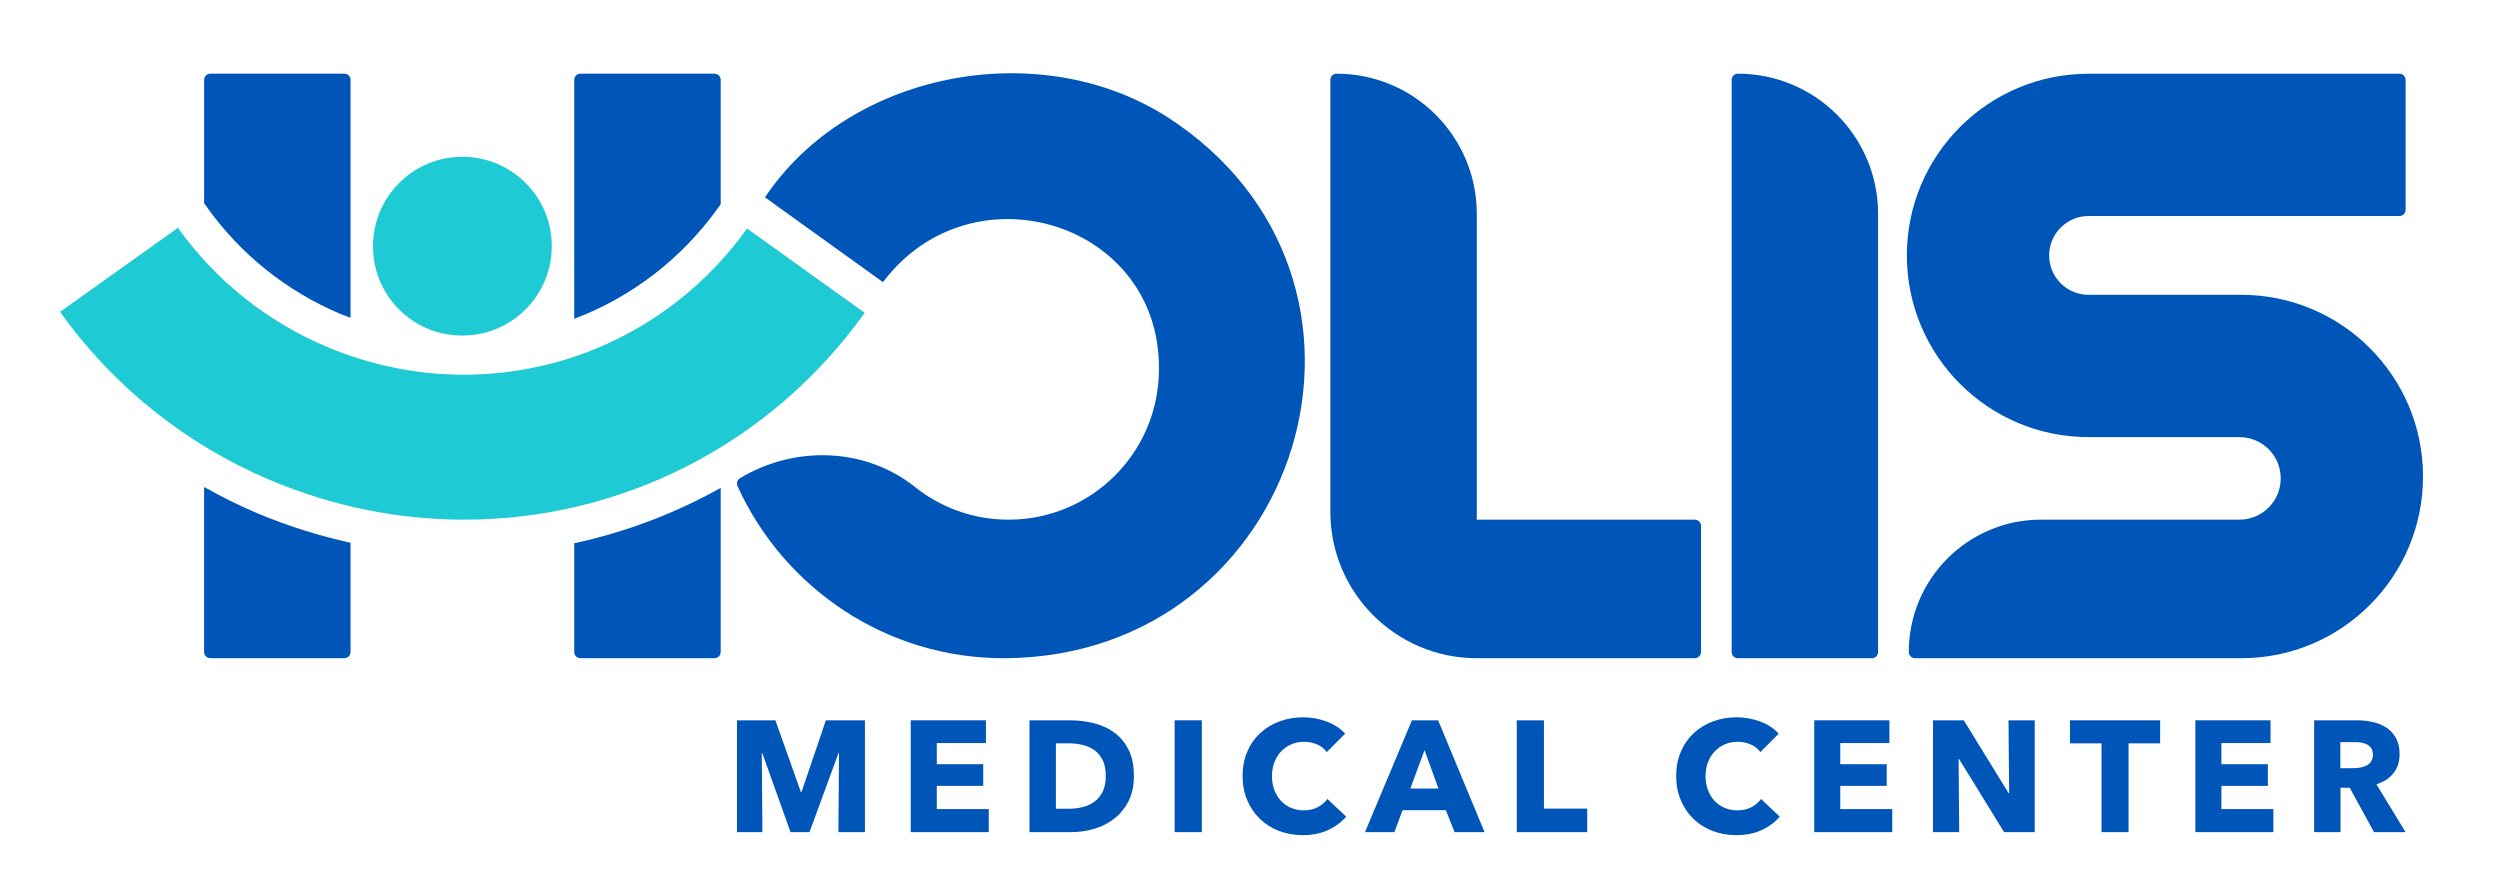 <svg xmlns="http://www.w3.org/2000/svg" id="Livello_1" viewBox="0 0 490.404 173.368"><defs><style>      .st0 {        fill: #0055b8;      }      .st1 {        fill: #1ecad3;      }    </style></defs><g><g><path class="st0" d="M164.459,163.232l.123-15.521h-.093l-5.701,15.521h-3.717l-5.546-15.521h-.093l.123,15.521h-4.989v-21.936h7.539l4.995,14.068h.125l4.777-14.068h7.664v21.936h-5.206Z"></path><path class="st0" d="M178.649,163.232v-21.936h14.75v4.462h-9.637v4.15h9.109v4.247h-9.109v4.555h10.195v4.522h-15.308Z"></path><path class="st0" d="M222.431,152.202c0,1.921-.356,3.578-1.068,4.973-.714,1.395-1.653,2.54-2.821,3.438-1.166.902-2.483,1.56-3.95,1.986-1.467.422-2.954.633-4.462.633h-8.181v-21.936h7.932c1.549,0,3.079.179,4.587.54,1.508.361,2.85.962,4.027,1.8,1.179.837,2.129,1.957,2.852,3.36.723,1.406,1.084,3.141,1.084,5.206ZM216.915,152.202c0-1.238-.2-2.265-.605-3.081-.403-.816-.939-1.467-1.61-1.954-.673-.487-1.437-.83-2.293-1.038s-1.741-.311-2.649-.311h-2.633v12.83h2.51c.95,0,1.864-.111,2.742-.326.877-.218,1.651-.576,2.324-1.07.671-.497,1.208-1.156,1.61-1.982.404-.826.605-1.85.605-3.07Z"></path><path class="st0" d="M230.422,163.232v-21.936h5.329v21.936h-5.329Z"></path><path class="st0" d="M260.479,162.846c-1.426.651-3.068.977-4.927.977-1.694,0-3.259-.279-4.694-.837-1.437-.558-2.68-1.349-3.734-2.372-1.054-1.02-1.88-2.243-2.479-3.671-.599-1.424-.898-2.995-.898-4.709,0-1.757.304-3.345.914-4.773.608-1.424,1.451-2.637,2.524-3.639,1.075-1.002,2.335-1.771,3.78-2.311,1.447-.537,3.007-.805,4.68-.805,1.549,0,3.072.275,4.571.823,1.497.547,2.71,1.349,3.641,2.401l-3.594,3.596c-.497-.683-1.147-1.188-1.954-1.521-.805-.329-1.632-.494-2.478-.494-.93,0-1.782.168-2.556.512-.775.34-1.442.809-1.998,1.41-.558.598-.993,1.306-1.302,2.122s-.465,1.71-.465,2.68c0,.991.156,1.9.465,2.726.309.826.739,1.535,1.286,2.122.547.59,1.204,1.048,1.968,1.381.764.329,1.601.494,2.51.494,1.054,0,1.971-.204,2.757-.619.785-.411,1.415-.952,1.891-1.61l3.687,3.471c-.971,1.113-2.168,1.996-3.594,2.648Z"></path><path class="st0" d="M285.328,163.232l-1.703-4.308h-8.49l-1.612,4.308h-5.762l9.202-21.936h5.143l9.109,21.936h-5.887ZM279.441,147.153l-2.789,7.528h5.515l-2.726-7.528Z"></path><path class="st0" d="M297.535,163.232v-21.936h5.329v17.321h8.49v4.616h-13.82Z"></path></g><g><path class="st0" d="M345.531,162.846c-1.426.651-3.068.977-4.927.977-1.694,0-3.259-.279-4.694-.837-1.437-.558-2.68-1.349-3.734-2.372-1.054-1.02-1.88-2.243-2.479-3.671-.599-1.424-.898-2.995-.898-4.709,0-1.757.304-3.345.914-4.773.608-1.424,1.451-2.637,2.524-3.639,1.075-1.002,2.335-1.771,3.78-2.311,1.447-.537,3.007-.805,4.68-.805,1.549,0,3.072.275,4.571.823,1.497.547,2.71,1.349,3.641,2.401l-3.594,3.596c-.497-.683-1.147-1.188-1.954-1.521-.805-.329-1.632-.494-2.478-.494-.93,0-1.782.168-2.556.512-.775.34-1.442.809-1.998,1.41-.558.598-.993,1.306-1.302,2.122-.309.816-.465,1.71-.465,2.68,0,.991.156,1.9.465,2.726s.739,1.535,1.286,2.122c.547.59,1.204,1.048,1.968,1.381.764.329,1.601.494,2.51.494,1.054,0,1.971-.204,2.757-.619.785-.411,1.415-.952,1.891-1.61l3.687,3.471c-.971,1.113-2.168,1.996-3.594,2.648Z"></path><path class="st0" d="M355.879,163.232v-21.936h14.75v4.462h-9.637v4.15h9.109v4.247h-9.109v4.555h10.195v4.522h-15.308Z"></path><path class="st0" d="M393.124,163.232l-8.832-14.344h-.093l.125,14.344h-5.145v-21.936h6.043l8.8,14.315h.093l-.125-14.315h5.145v21.936h-6.011Z"></path><path class="st0" d="M417.538,145.819v17.414h-5.297v-17.414h-6.197v-4.522h17.693v4.522h-6.199Z"></path><path class="st0" d="M430.645,163.232v-21.936h14.75v4.462h-9.637v4.15h9.109v4.247h-9.109v4.555h10.195v4.522h-15.308Z"></path><path class="st0" d="M465.689,163.232l-4.764-8.705h-1.805v8.705h-5.175v-21.936h8.367c1.054,0,2.081.107,3.082.326,1.002.215,1.9.583,2.696,1.098.794.519,1.431,1.199,1.905,2.047.476.848.714,1.9.714,3.159,0,1.488-.403,2.737-1.209,3.75-.805,1.013-1.921,1.735-3.345,2.168l5.732,9.388h-6.197ZM465.472,148.019c0-.515-.111-.934-.327-1.256-.218-.318-.499-.565-.841-.741-.343-.175-.726-.297-1.152-.358s-.835-.093-1.231-.093h-2.832v5.113h2.521c.437,0,.882-.036,1.34-.107.456-.075.871-.204,1.245-.39s.68-.454.918-.805c.24-.351.36-.805.36-1.363Z"></path></g></g><path class="st1" d="M108.239,48.288c0,10.844-9.842,19.384-21.075,17.187-6.834-1.337-12.335-6.851-13.655-13.688-2.167-11.223,6.365-21.034,17.196-21.034,9.682,0,17.534,7.848,17.534,17.534"></path><path class="st0" d="M332.46,129.116h-42.767c-15.868,0-28.731-12.863-28.731-28.731V15.669c0-.672.545-1.217,1.217-1.217h0c15.194,0,27.512,12.317,27.512,27.512v59.977h42.769c.672,0,1.217.545,1.217,1.217v24.741c0,.672-.545,1.217-1.217,1.217Z"></path><path class="st0" d="M367.194,129.116h-26.294c-.672,0-1.217-.545-1.217-1.217V15.669c0-.672.545-1.217,1.217-1.217h0c15.194,0,27.512,12.317,27.512,27.512v85.935c0,.672-.545,1.217-1.217,1.217Z"></path><path class="st1" d="M91.067,101.94c-12.691,0-25.567-2.504-37.945-7.716-16.615-6.992-30.916-18.424-41.34-33.051l23.124-16.488c7.366,10.334,17.477,18.414,29.24,23.366,29.761,12.521,63.631,2.968,82.395-23.224l23.086,16.54c-18.731,26.149-48.109,40.573-78.561,40.573"></path><path class="st0" d="M439.661,129.116h-64.018c-.672,0-1.217-.545-1.217-1.217v-0c0-14.341,11.625-25.966,25.966-25.966h38.905c4.47,0,8.093-3.623,8.093-8.093v-0c0-4.47-3.623-8.093-8.093-8.093h-29.603c-19.684,0-35.641-15.957-35.641-35.641v-0c0-19.684,15.957-35.641,35.641-35.641h60.975c.672,0,1.217.545,1.217,1.217v25.477c0,.672-.545,1.217-1.217,1.217h-60.975c-4.269,0-7.729,3.46-7.729,7.729v0c0,4.269,3.46,7.729,7.729,7.729h29.968c19.684,0,35.64,15.957,35.64,35.64v.001c0,19.684-15.957,35.64-35.64,35.64Z"></path><g><path class="st0" d="M66.853,61.619c.633.266,1.277.467,1.914.711V15.669c0-.672-.545-1.217-1.217-1.217h-26.294c-.672,0-1.217.545-1.217,1.217v24.193l.551.774c6.615,9.28,15.696,16.536,26.264,20.984Z"></path><path class="st0" d="M40.038,95.529v32.369c0,.672.545,1.217,1.217,1.217h26.294c.672,0,1.217-.545,1.217-1.217v-21.428c-6.23-1.371-12.363-3.293-18.352-5.814-3.574-1.504-7.017-3.251-10.377-5.127Z"></path><path class="st0" d="M140.871,40.763l.502-.7V15.669c0-.672-.545-1.217-1.217-1.217h-26.294c-.672,0-1.217.545-1.217,1.217v46.873c11.025-4.179,20.908-11.565,28.227-21.779Z"></path><path class="st0" d="M113.861,129.115h26.294c.672,0,1.217-.545,1.217-1.217v-32.195c-8.967,5.014-18.644,8.687-28.729,10.864v21.331c0,.672.545,1.217,1.217,1.217Z"></path></g><path class="st0" d="M228.675,22.76c-25.294-15.861-62.287-8.508-78.613,15.951-0-.001,0,0,0,0l23.142,16.636.423-.541c17.537-22.372,54.007-11.08,53.714,17.634 0,16.292-13.207,29.5-29.5,29.5-6.944.004-13.314-2.395-18.345-6.404-9.789-7.802-23.591-8.176-34.328-1.742l-0.0 0c-.533.319-.751.994-.495,1.56,9.049,19.979,29.238,33.907,52.548,33.762,58.204-.435,81.252-74.544,31.454-106.356Z"></path></svg>